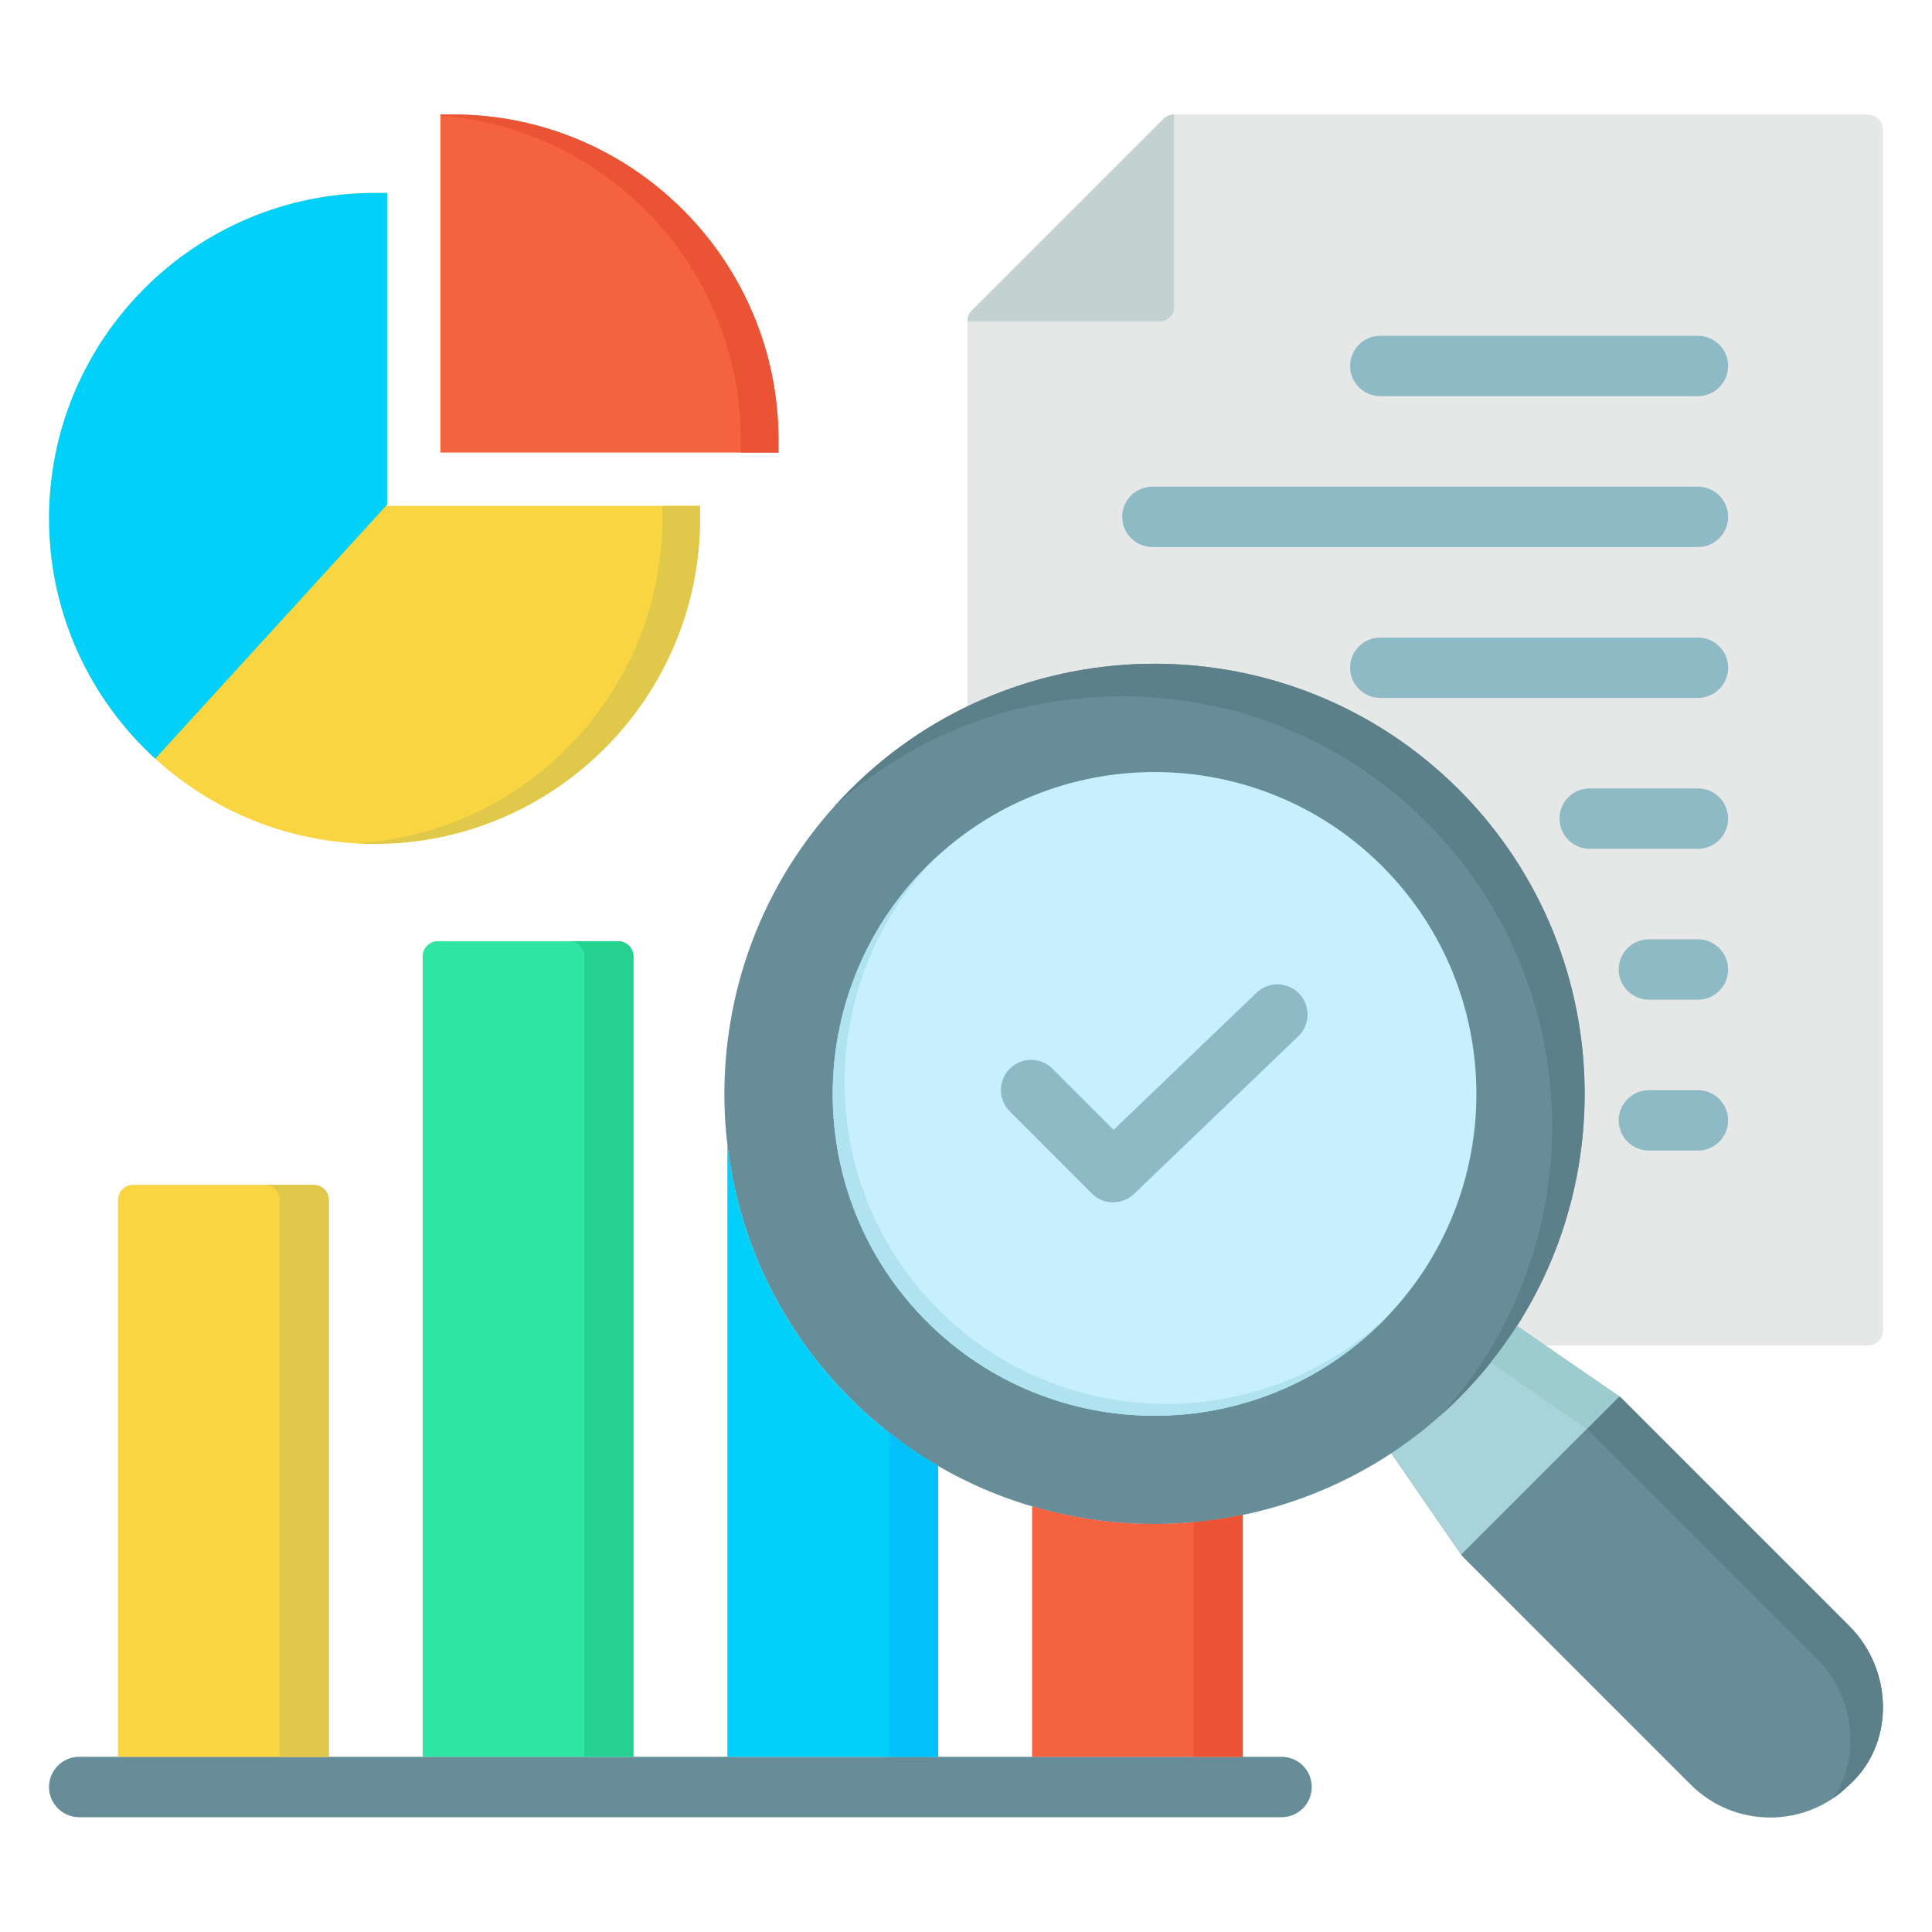 <svg id="Layer_1" viewBox="0 0 512 512" xmlns="http://www.w3.org/2000/svg" data-name="Layer 1"><path d="m498.998 352.577v-318.234c0-2.209-1.791-4-4-4h-183.837c-1.061 0-2.078.421-2.828 1.171l-50.795 50.795c-.75.75-1.172 1.768-1.172 2.829v102.062c-11.222 5.409-21.737 12.752-31.031 22.046-25.683 25.683-36.537 60.662-32.563 94.2v162.128h-24.922v-212.138c0-2.209-1.791-4-4-4h-47.825c-2.209 0-4 1.791-4 4v212.138h-24.894v-147.563c0-2.209-1.791-4-4-4h-47.854c-2.209 0-4 1.791-4 4v147.563h-10.277c-4.418 0-8 3.582-8 8s3.582 8 8 8h318.622c4.418 0 8-3.582 8-8s-3.582-8-8-8h-10.277v-64.118c13.814-2.875 27.198-8.31 39.369-16.334l18.508 26.848s.002.003.003.005l.051.073.006-.004c.15.218.314.429.508.622l60.289 60.289c11.561 11.561 30.343 11.602 41.931.115.368-.329.724-.666 1.071-1.013 4.896-4.896 7.691-11.48 7.906-18.711.249-8.351-2.989-16.521-8.883-22.415l-60.289-60.289c-.194-.194-.405-.358-.623-.509l.004-.006-.074-.051s-.002-.002-.003-.002l-19.586-13.498h85.466c2.209 0 4-1.791 4-4zm-250.401 112.999v-77.106c7.932 4.612 16.306 8.176 24.923 10.716v66.39z" fill="#e6e8e8"/><g><path d="m102.589 51.135h-3.331c-47.563 0-86.258 38.695-86.258 86.258s38.695 86.234 86.258 86.234 86.258-38.685 86.258-86.234v-3.331h-82.926v-82.927z" fill="#f9d641"/><path d="m102.589 51.135h-3.331c-47.563 0-86.258 38.695-86.258 86.258 0 25.19 10.861 47.89 28.145 63.671l61.444-67.321z" fill="#01d0fb"/><path d="m120.049 30.343h-3.331v89.589h89.59v-3.331c0-47.563-38.695-86.258-86.258-86.258z" fill="#f46240"/><path d="m175.522 134.061v3.331c0 45.872-36.015 83.489-81.261 86.086 1.654.095 3.32.148 4.997.148 47.563 0 86.258-38.685 86.258-86.234v-3.331z" fill="#dfc84a"/><path d="m120.049 30.343h-3.331v.255c44.462 3.412 79.596 40.682 79.596 86.002v3.331h9.994v-3.331c0-47.563-38.695-86.258-86.258-86.258z" fill="#ea5334"/></g><path d="m386.606 209.247c-44.463-44.463-116.808-44.462-161.27 0s-44.486 116.832-.024 161.294c38.9 38.9 99.151 43.758 143.402 14.581l18.508 26.848s.002.003.003.005l.051.073.006-.004c.15.218.315.429.509.622l60.289 60.289c11.561 11.561 30.343 11.602 41.931.115.368-.329.723-.666 1.07-1.013 4.896-4.896 7.691-11.48 7.906-18.711.249-8.351-2.989-16.521-8.883-22.415l-60.289-60.289c-.194-.194-.405-.358-.623-.509l.004-.006-.074-.051s-.002-.002-.004-.002l-27.115-18.686c28.268-44.121 23.141-103.603-15.397-142.141z" fill="#678d98"/><path d="m245.642 229.554c-33.278 33.278-33.288 87.414-.023 120.68 33.278 33.278 87.425 33.278 120.702 0 33.265-33.265 33.255-87.402-.023-120.68s-87.391-33.265-120.657 0z" fill="#c8effe"/><path d="m248.75 347.103c-32.74-32.74-33.222-85.684-1.503-119.074-.535.508-1.08 1.001-1.605 1.525-33.278 33.278-33.288 87.414-.023 120.68 33.278 33.278 87.425 33.278 120.702 0 .525-.525 1.017-1.07 1.525-1.605-33.39 31.719-86.344 31.227-119.097-1.526z" fill="#afe3ef"/><path d="m386.606 370.518c-5.564 5.564-11.565 10.432-17.893 14.605l18.511 26.853 41.898-41.898-27.12-18.689c-4.345 6.782-9.472 13.206-15.397 19.13z" fill="#a8d3d8"/><path d="m225.335 209.247c-1.444 1.444-2.839 2.919-4.19 4.421 44.714-40.224 113.832-38.83 156.851 4.189s44.413 112.138 4.189 156.851c1.502-1.351 2.977-2.746 4.421-4.19 44.462-44.462 44.462-116.808 0-161.271-44.463-44.463-116.808-44.462-161.27 0z" fill="#5c8089"/><path d="m429.123 370.077-8.609 8.609c.244.162.477.35.692.565l60.289 60.289c5.894 5.894 9.132 14.064 8.883 22.415-.159 5.336-1.732 10.314-4.507 14.528 1.456-.996 2.845-2.128 4.141-3.413.368-.329.723-.666 1.07-1.013 4.896-4.896 7.691-11.48 7.906-18.711.249-8.351-2.989-16.521-8.883-22.415l-60.289-60.289c-.215-.215-.448-.403-.692-.565z" fill="#5c8089"/><path d="m402.003 351.388c-2.137 3.336-4.466 6.584-6.984 9.73l25.494 17.569 8.609-8.609-27.12-18.689z" fill="#9dccce"/><path d="m311.155 81.481v-51.137c-1.058.002-2.073.422-2.822 1.171l-50.795 50.795c-.75.75-1.172 1.768-1.172 2.829h51.131c2.02 0 3.657-1.638 3.657-3.657z" fill="#c3d1d0"/><g fill="#8ebac5"><path d="m449.969 264.925h-13.001c-4.418 0-8-3.582-8-8s3.582-8 8-8h13.001c4.418 0 8 3.582 8 8s-3.582 8-8 8z"/><path d="m449.969 184.956h-84.178c-4.418 0-8-3.582-8-8s3.582-8 8-8h84.178c4.418 0 8 3.582 8 8s-3.582 8-8 8z"/><path d="m449.969 224.941h-28.684c-4.418 0-8-3.582-8-8s3.582-8 8-8h28.684c4.418 0 8 3.582 8 8s-3.582 8-8 8z"/><path d="m449.969 144.971h-144.573c-4.418 0-8-3.582-8-8s3.582-8 8-8h144.573c4.418 0 8 3.582 8 8s-3.582 8-8 8z"/><path d="m449.969 104.987h-84.178c-4.418 0-8-3.582-8-8s3.582-8 8-8h84.178c4.418 0 8 3.582 8 8s-3.582 8-8 8z"/><path d="m449.969 304.91h-13.001c-4.418 0-8-3.582-8-8s3.582-8 8-8h13.001c4.418 0 8 3.582 8 8s-3.582 8-8 8z"/></g><path d="m339.622 481.575h-318.622c-4.418 0-8-3.582-8-8s3.582-8 8-8h318.622c4.418 0 8 3.582 8 8s-3.582 8-8 8z" fill="#678d98"/><path d="m294.99 318.632c-2.052 0-4.101-.784-5.661-2.347l-21.736-21.765c-3.122-3.126-3.119-8.192.007-11.314 3.125-3.123 8.19-3.119 11.313.007l16.195 16.217 37.872-36.343c3.188-3.058 8.252-2.955 11.312.233 3.059 3.188 2.954 8.252-.233 11.312l-43.53 41.772c-1.549 1.486-3.545 2.228-5.538 2.228z" fill="#8ebac5"/><path d="m273.52 399.186v66.39h55.825v-64.118c-18.456 3.841-37.676 3.079-55.825-2.271z" fill="#f46240"/><path d="m248.597 465.575v-77.106c-8.323-4.839-16.164-10.807-23.285-17.928-18.787-18.787-29.633-42.555-32.54-67.095v162.128h55.825z" fill="#01d0fb"/><path d="m167.85 465.575v-212.138c0-2.209-1.791-4-4-4h-47.825c-2.209 0-4 1.791-4 4v212.138z" fill="#30e5a3"/><path d="m87.131 465.575v-147.563c0-2.209-1.791-4-4-4h-47.854c-2.209 0-4 1.791-4 4v147.563z" fill="#f9d641"/><path d="m163.85 249.437h-13c2.209 0 4 1.791 4 4v212.138h13v-212.138c0-2.209-1.791-4-4-4z" fill="#24d18f"/><path d="m83.131 314.012h-13c2.209 0 4 1.791 4 4v147.563h13v-147.563c0-2.209-1.791-4-4-4z" fill="#dfc84a"/><path d="m235.597 465.575h13v-77.106c-4.488-2.61-8.83-5.559-13-8.828z" fill="#01c0fa"/><path d="m316.345 403.382v62.194h13v-64.118c-4.299.895-8.641 1.529-13 1.925z" fill="#ea5334"/></svg>